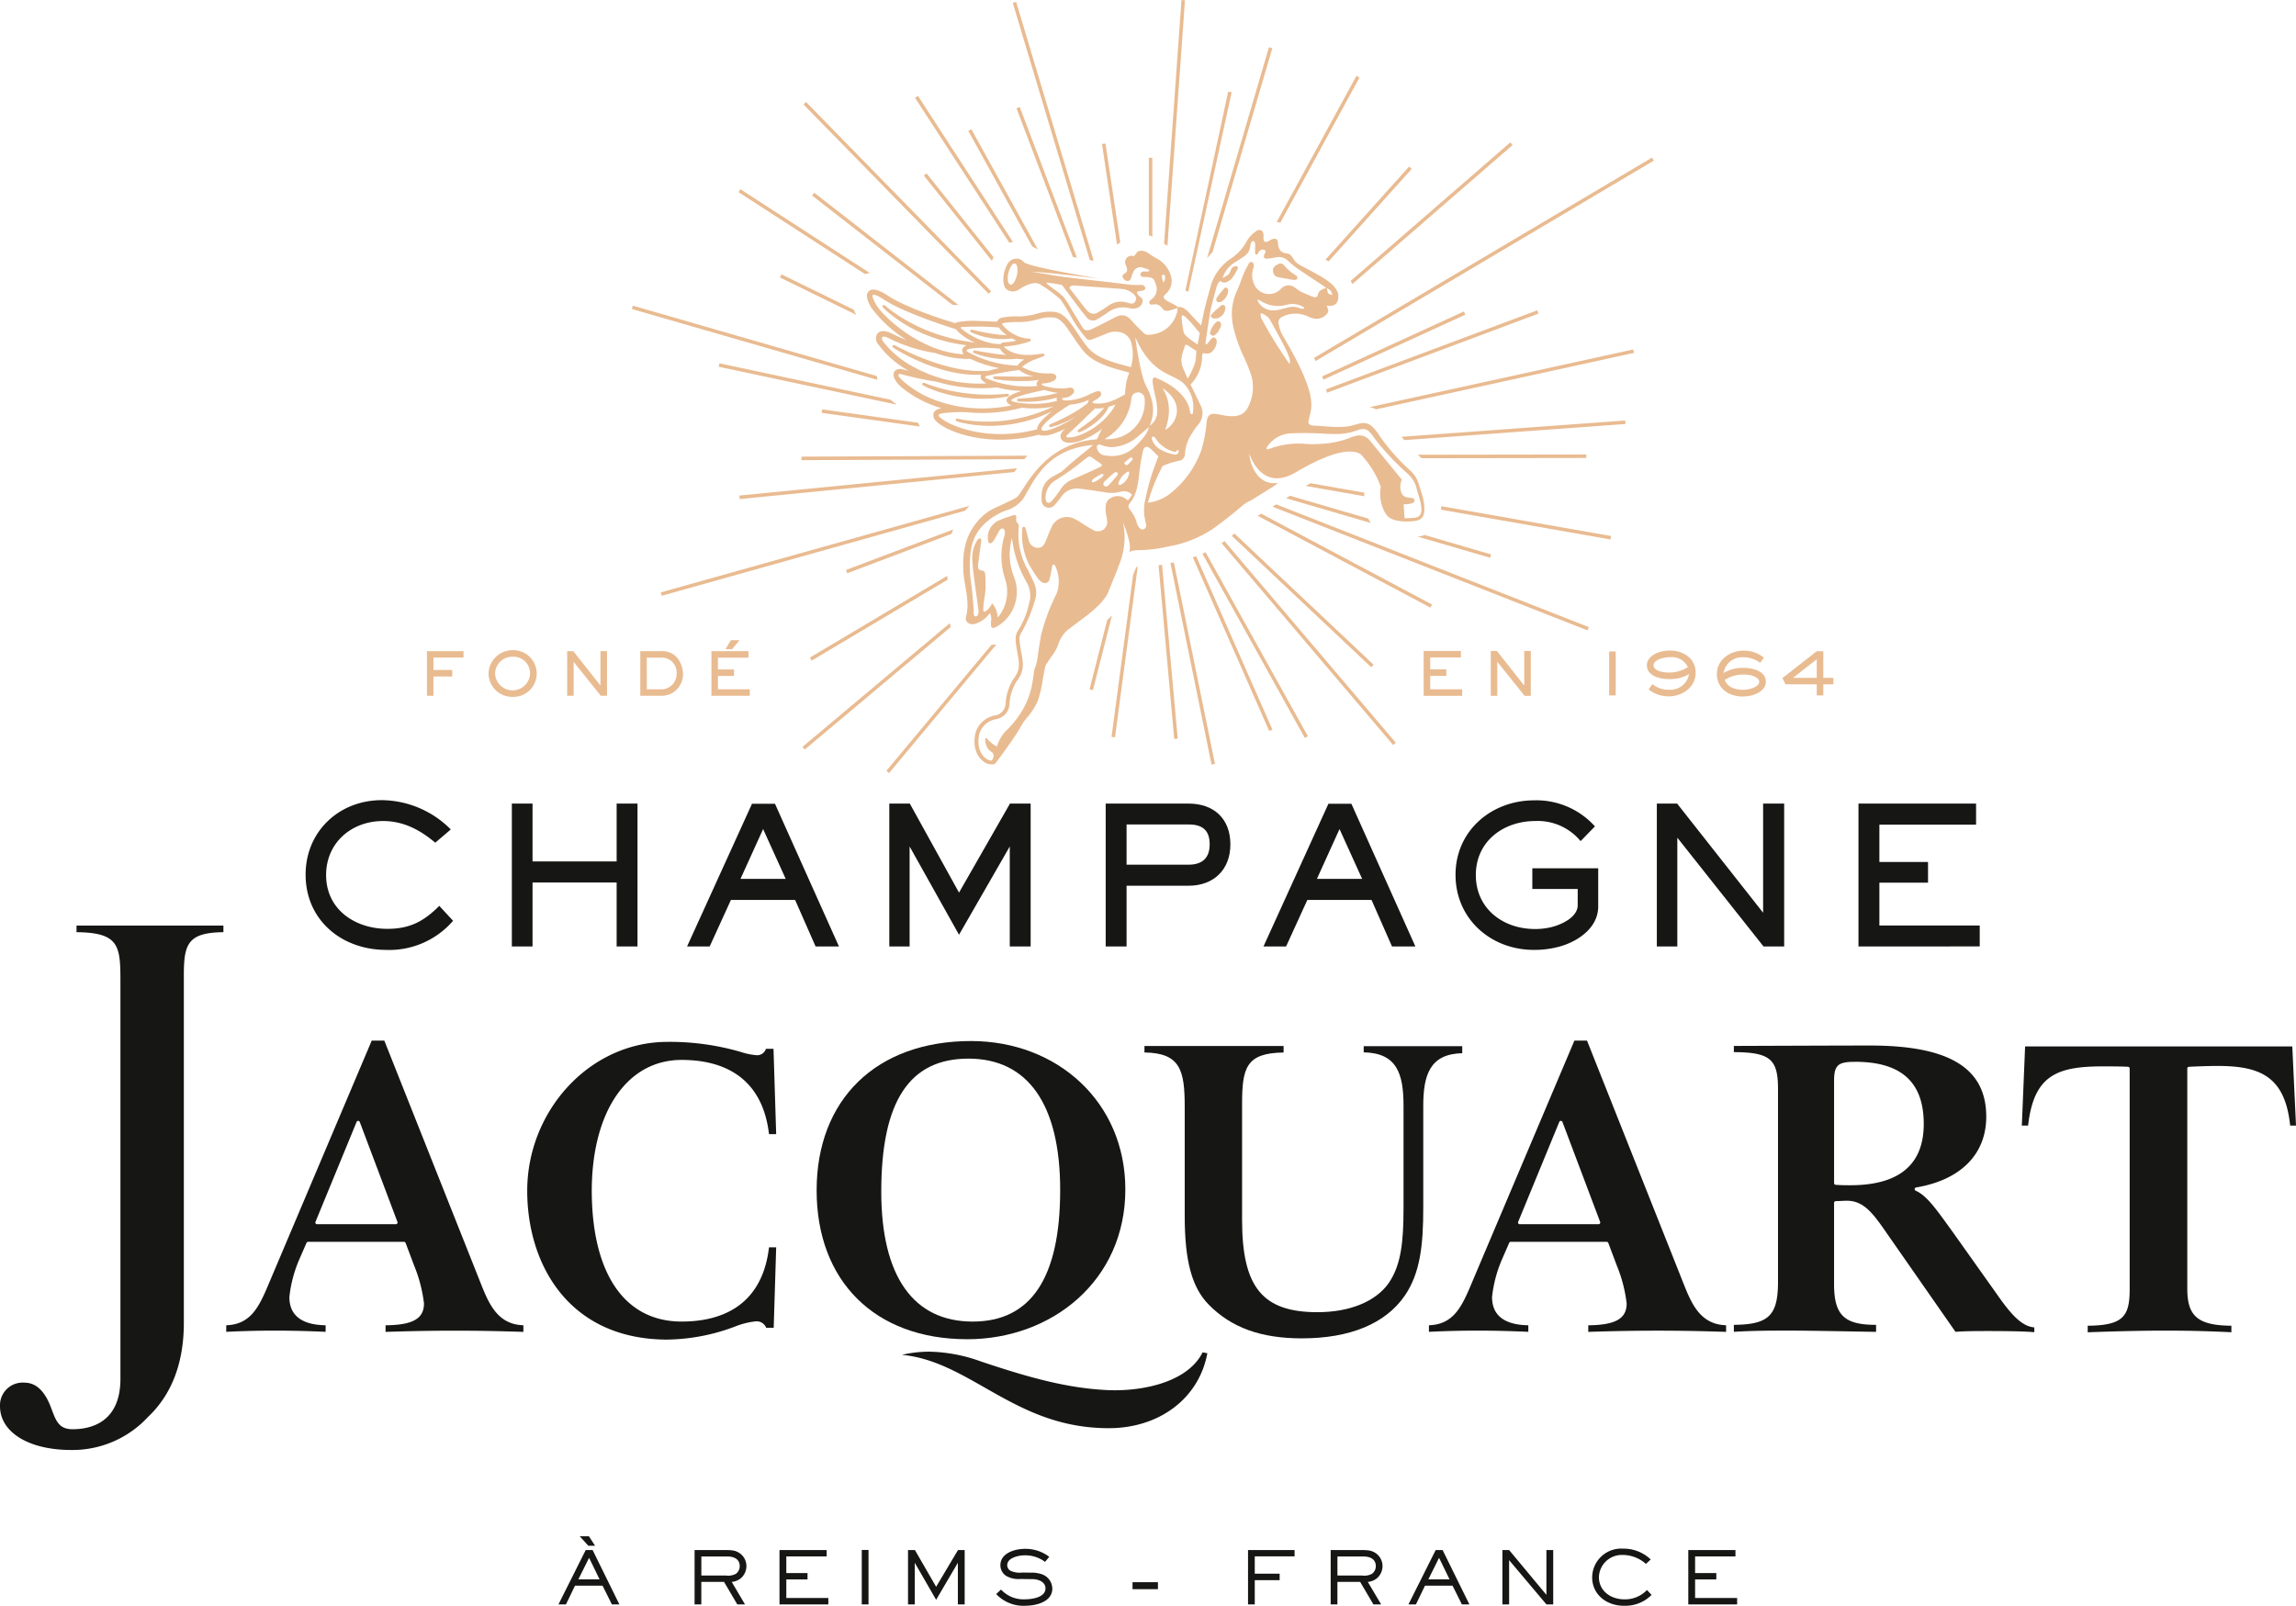 <?xml version="1.0" encoding="UTF-8"?> <svg xmlns="http://www.w3.org/2000/svg" xmlns:xlink="http://www.w3.org/1999/xlink" width="381.652" height="266.966" viewBox="0 0 381.652 266.966"><defs><clipPath id="a"><rect width="381.652" height="266.966" fill="none"></rect></clipPath><clipPath id="b"><path d="M267.483,115.61h1.09v-7.3h-1.09Zm34.506-6v3.081h-3.937Zm-.013-1.334-5.648,4.428-.041.033.51,1.035h5.192v1.841h1.09v-1.841h1.678v-1.081h-1.678v-4.415Zm-231.005-.017v7.419h1.078V112.47h3.128v-1.086H72.049v-2.06h5v-1.068Zm28.842,0v5.71l-4.516-5.71H94.279v7.419h1.078v-5.637l4.516,5.637H100.9v-7.419Zm7.7,1.078H110.1a2.451,2.451,0,0,1,2.369,2.626,2.551,2.551,0,0,1-2.272,2.638h-2.675Zm-1.078-1.078v7.419h3.753a3.588,3.588,0,0,0,3.35-3.685,4.461,4.461,0,0,0-.7-2.267,3.139,3.139,0,0,0-2.748-1.467Zm11.821,0v7.419h6.373V114.6h-5.286v-2.224h2.667V111.3h-2.667v-1.963h5.074v-1.078Zm118.393-.028v7.455h6.4V114.6h-5.31v-2.236h2.677v-1.081h-2.677V109.31h5.1v-1.082Zm16.718,0v5.741l-4.541-5.741h-1.021v7.455h1.082v-5.666l4.54,5.666h1.031v-7.455Zm33.321,4.815a5.562,5.562,0,0,1,3.186-.906,4.479,4.479,0,0,1,1.147.129c.236.055,1.408.367,1.408,1.067,0,.643-.91,1.07-1.69,1.242a5.446,5.446,0,0,1-1.1.108c-.55,0-2.375-.119-2.955-1.64m-1.3-.992c0,2.574,2.22,3.746,4.281,3.746a6.16,6.16,0,0,0,1.439-.168c1.12-.268,2.428-1.029,2.428-2.285,0-1.824-2.279-2.31-3.625-2.31a6.145,6.145,0,0,0-3.415.854,3.116,3.116,0,0,1,3.361-2.611,4.5,4.5,0,0,1,2.682.886l.051.034.62-.868-.052-.037a5.276,5.276,0,0,0-3.314-1.128c-2.191,0-4.456,1.453-4.456,3.887m-10.534-1.458c0-.671,1.009-1.075,1.607-1.208a4.953,4.953,0,0,1,1.136-.131,2.943,2.943,0,0,1,2.986,1.652,5.649,5.649,0,0,1-3.282.9c-.681,0-2.447-.217-2.447-1.209m1.158-2.24c-1.093.292-2.259,1.037-2.259,2.251,0,1.807,2.264,2.289,3.6,2.289a6.165,6.165,0,0,0,3.413-.834,3.13,3.13,0,0,1-3.358,2.6,3.971,3.971,0,0,1-2.681-.9l-.052-.035-.63.891.05.036a4.826,4.826,0,0,0,1.505.82,5.452,5.452,0,0,0,1.785.3c2.2,0,4.481-1.475,4.481-3.942a3.353,3.353,0,0,0-1.315-2.741,4.807,4.807,0,0,0-2.956-.938,5.818,5.818,0,0,0-1.585.2M82.293,112a2.859,2.859,0,0,1,2.955-2.821,2.769,2.769,0,0,1,2.868,2.791,2.914,2.914,0,0,1-5.823.03m-1.087,0a3.923,3.923,0,0,0,3.974,3.859,3.885,3.885,0,1,0,.059-7.766A3.976,3.976,0,0,0,81.206,112m83.621-4.815-17.492,20.969.446.372,17.844-21.389a3.205,3.205,0,0,1-.8.048m-43.341-.748-.889,1.483h1.116l1.208-1.483Zm11.907,17.738.374.445,24.276-20.387a3.582,3.582,0,0,1-.181-.609Zm50.644-21.063-2.924,11.481.565.144,3.165-12.424c-.259.274-.527.542-.806.8m-49.408,6.213.3.5,22.588-13.444c-.027-.208-.045-.424-.065-.637Zm54.256-15.045s-.4.921-.529,1.266l-3.588,26.963.576.077,3.772-28.34Zm3.7-.294,2.6,28.869.58-.052-2.6-28.911c-.19.033-.384.063-.576.094m2.275-.425c-.1.022-.2.041-.3.062l6.824,33.488.571-.117L195.127,93.5l-.266.059m3.414-.91,12.7,28.888.534-.234L198.829,92.461c-.186.068-.37.127-.554.189m1.593-.6,17.03,30.637.51-.284L200.4,91.812c-.178.081-.354.165-.533.24m3.394-1.887c-.066.049-.136.089-.2.136l28.513,33.56.444-.377-28.479-33.52c-.093.066-.182.135-.275.2m32.712-1a2.681,2.681,0,0,1-.378.028L247.7,92.73l.162-.559-11.028-3.218a4.687,4.687,0,0,1-.862.217m-31.233-.1,23.192,21.864.4-.424-23.125-21.8-.467.359m-64.114,5.693.205.544,17.32-6.539c.086-.243.181-.487.287-.731Zm68.8-9.214a2.767,2.767,0,0,1-.39.192l28.737,15.277.273-.514-28.395-15.1Zm30.11-.809,28.169,4.947.1-.574L239.56,84.15c.009.177-.021.566-.021.59M109.846,98.49l.157.561,50.406-14.138q.372-.437.752-.816ZM211.534,84.236,263.882,104.8l.214-.543-51.945-20.4Zm2.248-1.4,14.073,4.106a5.319,5.319,0,0,1-.4-.723l-13.014-3.8Zm3.258-2.05,9.726,1.709c0-.188,0-.392.01-.589l-8.953-1.574q-.379.214-.783.454m-94.146,1.605.058.58,45.656-4.491c.14-.2.288-.412.447-.629Zm10.331-6.471,0,.583,37.033-.161q.254-.291.528-.584ZM235.68,75.6c.124.108.235.231.362.334.094.077.169.167.258.247l27.378-.04v-.582Zm-2.7-2.979c.143.187.288.371.433.552l36.783-2.682-.043-.58Zm-96.4-3.985,16.32,2.273a4.227,4.227,0,0,1-.282-.628l-15.958-2.221Zm16.733-4.878a.231.231,0,0,0,.094.3s.2.114.564.285l0,0,.135.061c.152.068.325.147.518.225l.862.332c.212.079.44.151.675.227l.375.12c.121.033.242.069.367.1.262.076.532.156.81.214l.626.148c.163.035.33.066.5.1l.152.028c.372.075.753.129,1.134.183l1.539.162c.186.022.371.027.554.034l.756.024c.289.013.572,0,.846-.006l.377-.011c.308,0,.6-.026.881-.05l.479-.039c.242-.02.466-.039.666-.073l1.305-.206.024-.006a.234.234,0,0,0,.169-.249.232.232,0,0,0-.246-.2l-1.321.1c-.128.012-.267.015-.416.018l-.7.024c-.264.011-.543.022-.84.01l-.766-.013c-.137,0-.277,0-.423-.013l-.441-.025c-.273-.015-.551-.029-.831-.055l-1.508-.168c-.369-.048-.736-.1-1.1-.169l-1.255-.242c-.2-.04-.4-.087-.589-.134l-.927-.234c-.233-.061-.454-.122-.665-.19-.316-.1-.607-.186-.865-.274-.2-.064-.378-.13-.531-.187l-.685-.265a.221.221,0,0,0-.087-.017.232.232,0,0,0-.209.129m-33.849-2.782,29.6,6.3c-.39-.283-.731-.557-1.023-.815l-28.457-6.055ZM227.675,67.69a4.607,4.607,0,0,1,1.083.359l42.858-9.379-.125-.57ZM201.662,54.135a3.659,3.659,0,0,0-.514,1.128.371.371,0,0,0,.126.4.527.527,0,0,0,.574.1,2.268,2.268,0,0,0,.835-.978c.2-.387.542-.889.051-1.305a.3.3,0,0,0-.2-.073c-.242,0-.565.245-.87.727m18.117,8.44c.07.19.132.371.195.552l23.6-10.808-.243-.53Zm.667,2.148c.048.2.088.388.125.575L255.73,52.139l-.2-.546ZM105.031,51.374l40.821,11.782a4.23,4.23,0,0,1-.089-.631L105.191,50.814Zm97.923-.556c-.584.549-1.768,1.45-1.7,1.7,0,.426.894.6,1.41.271a1.8,1.8,0,0,0,1.017-1.752.438.438,0,0,0-.421-.344.444.444,0,0,0-.3.125m.55-2.89A15.378,15.378,0,0,0,202.26,49.5a.523.523,0,0,0,0,.6c.145.19.451.148.613.106.751-.2,1.554-1.617,1.207-2.217a.429.429,0,0,0-.329-.179.319.319,0,0,0-.247.118m-73.863-1.8,12.684,6.207c-.168-.3-.312-.586-.434-.861L129.9,45.61Zm83.074-2.321c-.887.34-1.183.721-1.11,1.281.1.72.392.945,1.244,1.064.711.1,1.411.288,2.125.376.2.026.518.052.651-.193.152-.289-.138-.51-.278-.589a7.362,7.362,0,0,1-1.97-1.714.786.786,0,0,0-.547-.24.411.411,0,0,0-.115.015M181.507,80.084c-.087-.132.065-.337.228-.456A8.952,8.952,0,0,1,182.71,79c.2-.1.537-.321.685-.144s-.223.483-.411.629a6.576,6.576,0,0,1-1.025.621.732.732,0,0,1-.268.081.207.207,0,0,1-.184-.1m1.974.634c-.188-.236-.008-.543.127-.682a18.014,18.014,0,0,1,1.6-1.428.392.392,0,0,1,.517-.045.332.332,0,0,1,.012.44c-.519.62-.987,1.194-1.557,1.766a.52.52,0,0,1-.333.1.447.447,0,0,1-.361-.155m2.433-.451a3.527,3.527,0,0,1,1.507-1.843c.153-.092.293.033.283.2a2.631,2.631,0,0,1-1.5,2.016.272.272,0,0,1-.061.007.278.278,0,0,1-.228-.378m1.3-2.928a1.488,1.488,0,0,1-.273-.2.179.179,0,0,1,.017-.261c.3-.3.614-.516.911-.769a.168.168,0,0,1,.236-.009,1.342,1.342,0,0,1,.129.117c.083.081.039.2-.041.277-.266.26-.48.5-.742.766a.3.3,0,0,1-.178.09.126.126,0,0,1-.059-.015m-13.189,6.18c-.184-.132-.232-.535-.238-.817a3.33,3.33,0,0,1,1.809-2.934,43.141,43.141,0,0,0,4.792-3.471c.719-.565.74-.526,1.554.088.332.249.69.463,1.032.7.036.025.226.138.167.307-.02.1-.115.149-.243.216-.414.216-.836.417-1.262.607-1.186.532-2.369,1.074-3.567,1.575a4.144,4.144,0,0,0-1.9,1.775,16.085,16.085,0,0,1-1.23,1.6c-.172.209-.387.447-.638.447a.465.465,0,0,1-.273-.1m15,3.638a6.241,6.241,0,0,0-1.255-2.481.715.715,0,0,1,.021-1c1.331-1.64,1.4-3.646,1.646-5.606a28.586,28.586,0,0,1,.535-3.056c.214-.882.692-.915,1.315-.362.307.274.8.774,1.249,1.235-.119.343-.966,2.553-1.246,3.5-.4,1.346-.734,2.712-1.02,4.085a7.705,7.705,0,0,0,.124,3.256c.091.416.308.964-.251,1.26a.461.461,0,0,1-.215.052c-.334,0-.713-.341-.9-.882m-18.9-4.3c.018-.027.035-.058.052-.085,1.641-2.753,3.734-8.142,11.511-8.78-.682.655-3.315,2.62-4.845,4.1-1.25,1.213-4.079,1.186-3.7,5.263a1.209,1.209,0,0,0,2.043.731,12.457,12.457,0,0,0,1.1-1.329,3.133,3.133,0,0,1,3.272-1.489c1.4.171,2.795.362,4.182.6a5.471,5.471,0,0,0,2.419-.087,2.447,2.447,0,0,1,.793-.1,1.986,1.986,0,0,1,.714.186,1.4,1.4,0,0,1,.5.419c-.175.219-.356.548-.676.914-.133-.082-.283-.205-.483-.331a2.19,2.19,0,0,0-2.31-.1c-.894.4-.968,1.278-.931,2.131.022.517.189,1.026.237,1.543a1.54,1.54,0,0,1-2.273,1.693,14.858,14.858,0,0,1-1.48-.872c-.489-.3-.955-.643-1.467-.892a2.761,2.761,0,0,0-4.04,1.383c-.328.65-.577,1.34-.85,2.017-.283.7-.589,1.4-1.511,1.312a1.645,1.645,0,0,1-1.444-1.438c-.158-.6-.3-1.214-.485-1.811a.356.356,0,0,0-.32-.264c-.162.007-.219.173-.222.345a11.031,11.031,0,0,0,1.181,6.045c.424.717.868,1.425,1.341,2.11a2.759,2.759,0,0,0,.758.738.808.808,0,0,0,1.244-.435,15.088,15.088,0,0,0,.408-2.049c.043-.214.045-.42.247-.45s.285.158.327.272a6.018,6.018,0,0,1,.278,4.4,32.995,32.995,0,0,0-2.639,6.987c-.569,2.989-.57,4.49-1.023,5.473-.509,1.1.148,5.455-4.495,10.19a6.224,6.224,0,0,0-1.826,2.9s-.535-.093-1.736-1.348c-.4-.419-.313,1.594.727,2.2.743.435.4,1.1.149,1.517a1.777,1.777,0,0,1-.589-.13c-1.345-.651-1.933-2.337-1.5-4.3a3.5,3.5,0,0,1,2.915-2.479,2.694,2.694,0,0,0,2.13-2.766,8.236,8.236,0,0,1,1.106-3.418c1.417-1.8,1.188-3.037.842-4.9-.054-.3-.112-.613-.169-.954a7.739,7.739,0,0,1-.125-1.578,2.559,2.559,0,0,1,.444-.981,24.09,24.09,0,0,0,2.134-5.205,3.9,3.9,0,0,0-.173-2.867c-.329-.708-.649-1.421-1.012-2.113a11.806,11.806,0,0,1-1.55-6.906c.04-.363.145-.668-.278-.993a.526.526,0,0,1-.119-.39c.035-.933.009-.979-.71-.748a19.965,19.965,0,0,0-2.205.8,3.081,3.081,0,0,0-1.736,3.5.374.374,0,0,0,.611.2,4.248,4.248,0,0,0,.544-.747c.184-.314.34-.6.5-.924.647-1.333,1.3-.539,1.073.368a11.944,11.944,0,0,0,0,7.1,6.71,6.71,0,0,1-1.019,6.488c-.154.164-.163,0-.174-.227a3.53,3.53,0,0,0-.884-1.986c-.252.6-1.029,1.511-1.39,1.39-.311-.144.278-3.083.295-3.759a21,21,0,0,0-.047-2.341c-.023-.261-.081-.708-.439-.718-.9-.029-.8-.647-.728-1.225.158-1.24.34-2.477.493-3.716.016-.133.038-.339-.133-.418a.529.529,0,0,0-.494.237,5.686,5.686,0,0,0-.846,3.593c.107,1.763.4,3.516.626,5.272.119.93.273,1.856.387,2.787a1.609,1.609,0,0,1-.063.761.438.438,0,0,1-.422.323c-.175-.009-.281-.229-.3-.352-.038-.255.013-.521-.009-.781-.121-1.4-.189-2.8-.394-4.189a19.081,19.081,0,0,1-.085-5.6c.447-3.083,2.322-4.991,4.966-6.335a6.827,6.827,0,0,1,.865-.354,5.378,5.378,0,0,0,2.9-1.987h.006c.01-.016.019-.033.029-.05m22.868-8.053a2.934,2.934,0,0,1-1.56-1.874c-.021-.379.4-.41.558-.144a5.252,5.252,0,0,0,3.252,2.365.371.371,0,0,0,.29-.153c.088-.093.159-.187.277-.142.175.068.109.287.04.443a.527.527,0,0,1-.507.3,6.494,6.494,0,0,1-2.35-.791m32.588-3.241c1.188-.464,1.786-.208,2.537.83.385.531.582.806,1.262,1.655a44.1,44.1,0,0,0,4.508,4.651,4.737,4.737,0,0,1,1.636,2.774c.335,1.2.545,1.722.65,2.346.123.735.359,2.022-.931,2.262a12.422,12.422,0,0,1-1.776.086l-.173-2.314s1.928.071,1.821-.685-1.514,0-2.092-1.044a2.726,2.726,0,0,1-.007-2.349l-5.476-6.712c-.951-.86-1.8-.846-3.37-.175a15.551,15.551,0,0,1-4.883.934,13.088,13.088,0,0,1-1.868.023,13.781,13.781,0,0,0-6.443.8c-.121.053-.329.131-.427.017s.021-.312.1-.416a4.984,4.984,0,0,1,3.8-2.186,54.581,54.581,0,0,1,5.6.048c.612.036,1.219.066,1.821.066a9.992,9.992,0,0,0,3.709-.607m-36.219.818c.547-.449,1.078-.92,1.615-1.381a4.146,4.146,0,0,1-.955,1.8c-1.119,1.348-2.87,3.494-6.249,2.948a1.56,1.56,0,0,1-1.463-1.336.424.424,0,0,1,.6-.46,5.355,5.355,0,0,0,1.979.4,7.169,7.169,0,0,0,4.469-1.971M181.2,67.62h0m-6.032-.052c-.084.039-.171.079-.263.118l-.868.384c-.311.13-.639.268-.993.393-.229.086-.463.172-.711.251-.1.031-.2.065-.292.1-.151.051-.3.105-.468.15-.53.167-1.068.315-1.6.439l-.1.023c-.243.056-.487.114-.738.159l-.851.154c-.609.112-1.226.185-1.693.236-.647.061-1.171.1-1.658.109-.539.018-1.06.018-1.552.011-.561-.016-1-.041-1.392-.075-.79-.067-1.525-.161-2.067-.264-.487-.087-.764-.158-.768-.159a.231.231,0,0,0-.135.442c.012,0,.292.1.8.225a18.435,18.435,0,0,0,2.109.379c.4.048.851.089,1.43.126.558.026,1.063.046,1.6.03.5-.009,1.041-.037,1.71-.093.481-.048,1.116-.115,1.749-.223.294-.048.585-.106.871-.169.256-.049.51-.111.763-.172l.1-.025c.548-.136,1.1-.293,1.639-.469h0c.268-.081.525-.176.775-.269s.5-.188.727-.285c.354-.139.685-.291,1-.435l.591-.282c-1.317,1-2.488,2.135-2.5,3-7.931,2.087-14.2-.457-15.859-1.768-.295-.233-.531-.374-.5-.6.025-.184.333-.241.495-.272a21,21,0,0,1,4.14-.209,25,25,0,0,0,9.185-.741,16.75,16.75,0,0,0,2,.114,16.025,16.025,0,0,0,3.332-.327m4.276,4.293a8.862,8.862,0,0,0,.964-.47c.348-.2.651-.383.926-.571.166-.112.337-.23.5-.356.124-.09.243-.188.364-.286l.137-.11c.106-.089.208-.182.309-.275l.169-.153c.11-.106.216-.216.319-.324l.12-.125c.131-.151.256-.3.376-.449a5.8,5.8,0,0,0,.676-1.126c.267-.079.758-.227,1.11-.368a10.973,10.973,0,0,1-.693,1.144,12.074,12.074,0,0,1-4.084,3.427c-2.143,1.117-3.285.938-3.378.788-.076-.113.029-.218.2-.372,1.121-1,3.885-3.69,4.422-4.215.045-.041.087-.083.13-.123a5.693,5.693,0,0,0,1.532-.107,12.6,12.6,0,0,1-1.4,1.445c-.1.08-.194.171-.3.255l-.125.105c-.113.1-.225.189-.343.278l-.131.1c-.111.089-.222.176-.337.26-.226.174-.446.335-.647.48l-1.042.74a.231.231,0,0,0-.069.3.235.235,0,0,0,.2.123.193.193,0,0,0,.084-.018m-6.307-.443c-.2-.683,2.285-2.674,4.716-4.145a8.509,8.509,0,0,0,3.183-.832.913.913,0,0,0-.166.4.883.883,0,0,0,0,.117l-.021.018a1.9,1.9,0,0,1-.183.155l0,0c-.121.092-.257.2-.391.305l-.482.346c-.091.065-.189.127-.29.192-.085.055-.17.11-.252.167-.1.065-.2.128-.31.19s-.194.116-.309.188l-.837.47c-.133.073-.267.146-.4.213l-.263.136c-.123.063-.243.126-.369.186-.313.157-.614.3-.886.428l-.6.278c-.179.082-.33.153-.457.206l-.309.138a.232.232,0,0,0,.142.438s.126-.027.38-.1c.151-.044.342-.1.564-.172.086-.028.177-.06.273-.093l.139-.05c.138-.049.284-.1.429-.162.2-.079.414-.163.626-.26s.438-.2.659-.306c.145-.07.289-.145.433-.222,0,0,.327-.148.783-.4-1.963,1.233-4.316,2.366-5.326,2.366-.242,0-.407-.065-.471-.208M183.591,73a8.8,8.8,0,0,0,4.469-6.679,1.108,1.108,0,0,1,2.194-.2,6.157,6.157,0,0,1-6.16,6.9c-.166,0-.334-.007-.5-.02m-13.717-5.969a.237.237,0,0,0-.061-.008c-.779-.1-1.711-.242-1.711-.473,0-.369,2.44-1.1,5.5-1.718a10.728,10.728,0,0,0,2.3.486l-1.4.32c-.265.059-.537.1-.815.151-.185.037-.371.064-.558.092l-1.044.147c-.122.012-.243.027-.361.041s-.262.033-.389.044l-.674.064c-.416.038-.764.068-1.008.079l-.387.023a.231.231,0,0,0-.016.46s.145.02.4.036h0l.092,0c.243.014.566.03.942.026.217,0,.45,0,.691-.015.206-.005.419-.021.641-.037l.371-.033c.193-.017.39-.036.59-.064l.254-.035c.2-.027.393-.054.588-.09.283-.05.565-.1.838-.166l1.026-.262a.55.55,0,0,0-.045.373.642.642,0,0,0,.068.176,14.019,14.019,0,0,1-3.89.491,16.072,16.072,0,0,1-1.947-.112m23.382-2.5c4.068,2.792,2.05,6.151.432,6.934,1.482-4.03-.109-6.317-.432-6.934m-32.544,3.243a22,22,0,0,1-3.972-.827,17.479,17.479,0,0,1-6.363-3.357c-.763-.712-1.171-1.057-1.008-1.3s.56-.046.914.051a49.32,49.32,0,0,0,5.35,1.116h.01a25.881,25.881,0,0,0,10.1.96,18.284,18.284,0,0,0,4.025.59c-2.219.7-2.471,1.233-2.449,1.593a.79.79,0,0,0,.435.621,2.187,2.187,0,0,0,.381.183,23.7,23.7,0,0,1-7.377.37l0,.006a.221.221,0,0,0-.046-.009m3.255-4.853c-.123-.065-.2-.095-.2-.21,0-.1.057-.144.18-.186a43.864,43.864,0,0,1,5.462-1,5.389,5.389,0,0,0,2.375,1.041l-2.1.059c-.186,0-.372,0-.557,0l-3.774-.06a.231.231,0,0,0-.052.458s.148.03.408.068h0l.1.014c.246.035.573.082.957.121.559.057,1.037.092,1.5.114.276.013.561.025.849.029.185.005.372.005.561,0l1.2-.026c.29-.016.574-.036.851-.058.335-.03.68-.071,1.031-.121a.759.759,0,0,0-.449.613.537.537,0,0,0,.121.405c-.544.049-1.075.07-1.589.07a17.392,17.392,0,0,1-6.881-1.34m-3.1-4.4c-.133-.1-.185-.162-.185-.251,0-.231,1.343-.571,4.3-.384a.218.218,0,0,0,.057,0c.414.027.816.061,1.187.1a2.345,2.345,0,0,0,1.046,1.041l-.12-.009c-.15-.009-.3-.023-.458-.039l-.22-.021c-.182-.014-.365-.037-.551-.059l-.148-.019c-.15-.014-.3-.035-.449-.056l-2.4-.384c-.223-.039-.413-.073-.56-.1l-.324-.062a.229.229,0,0,0-.264.158.232.232,0,0,0,.129.281s.116.05.324.122h0l.08.027c.2.067.453.156.757.241.335.1.742.2,1.215.3l.141.027c.178.035.363.07.553.1l.252.037c.154.024.309.047.464.064.4.045.928.1,1.424.107.23.01.455.011.663,0l.062,0c.19,0,.37-.007.531-.023.182-.013.348-.029.506-.044l.18-.026a8.911,8.911,0,0,0,1.225.131c-.771.448-1.009.787-1.083,1.006-.1,0-.2.006-.3.006a18.3,18.3,0,0,1-8.029-2.269m35.8,2.7c-.626-1.385-.114-2.422.29-3.671.126-.39.382-.2.554-.085.571.363.938.667,1.357.871a11.559,11.559,0,0,1-.183,1.881c-.021.073-.044.146-.068.221-.036.1-.146.413-.146.413a14.929,14.929,0,0,1-1.049,2.127s-.559-1.265-.755-1.757m-6.257,2.723c-.637-1.185-1.441-5.691-1.7-7.871,2.928,6.622,6.388,5.879,8.227,7.87a5.606,5.606,0,0,1,1.4,4.334c-.008.134.017.545-.2.584-.2.035-.287-.145-.33-.441-.54-3.69-5.466-5.519-5.751-5.623-1.017-.371-.064,2.482.164,3.979s.407,2.984-1.126,4.012c1.091-2.427.511-4.621-.684-6.844m-38.728-3.02a15.526,15.526,0,0,1-4.9-4.158c-.157-.218-.255-.552-.1-.715.2-.219.866.079,1.371.347a26.3,26.3,0,0,0,7.457,2.317,15.963,15.963,0,0,0,5.809.972,19.621,19.621,0,0,0,4.776,1.534,14.577,14.577,0,0,0-1.712.419c-.134.012-.278.026-.433.032l-1.125.028c-.5-.006-.925-.027-1.33-.065-.215-.014-.435-.041-.658-.069l-.061-.008c-.247-.027-.5-.064-.752-.1-.523-.076-1.058-.188-1.561-.3-.172-.036-.344-.078-.516-.12l-1.075-.283c-.627-.178-1.126-.332-1.575-.487-.516-.173-1.019-.355-1.5-.538l-.112-.044c-.444-.175-.874-.342-1.28-.515-.44-.183-.849-.369-1.226-.54-.781-.364-1.388-.659-1.81-.879s-.669-.356-.672-.357a.231.231,0,0,0-.242.394s.236.16.68.428,1.026.6,1.772.976c.678.341,1.59.785,2.664,1.22.479.19.975.386,1.486.559.459.16.972.322,1.611.508.211.06.422.115.634.17l.485.117c.175.042.348.083.522.119.542.114,1.085.209,1.617.28l.153.02c.213.028.423.056.627.069l.062.006c.235.02.465.04.685.046.417.025.855.03,1.384.017l.291-.013a.578.578,0,0,0-.119.272.8.8,0,0,0,.276.687,2.894,2.894,0,0,0,.73.5c-.321.011-.638.017-.949.017a22.641,22.641,0,0,1-11.375-2.862m13.364-3.795a11.825,11.825,0,0,1-5.3-2.514.137.137,0,0,1,.077-.237,46.059,46.059,0,0,1,6.192.072l.06.089a5.617,5.617,0,0,0,1.271,1.195c-.1,0-.206-.008-.316-.015l-.2-.012c-.16-.007-.326-.023-.5-.038l-.083-.008c-.148-.01-.3-.028-.448-.046l-.176-.02c-.171-.017-.344-.043-.517-.069l-.124-.018c-.137-.015-.272-.039-.407-.062l-.838-.148c-.1-.021-.195-.04-.291-.058s-.195-.038-.291-.06l-.743-.162c-.22-.049-.406-.091-.549-.128l-.3-.073a.231.231,0,0,0-.161.429s.1.055.3.135l.077.033c.177.071.409.167.683.259.3.106.677.216,1.116.326l.128.03c.166.039.335.078.512.112l.215.039c.148.027.3.055.476.079.215.029.429.059.635.075.224.026.445.038.654.044s.426.015.669.008c.181,0,.352-.007.5-.023.169-.014.324-.03.473-.046l.342-.055a7.177,7.177,0,0,0,.764.369,8.941,8.941,0,0,1-1.968.292,1.017,1.017,0,0,0-.33.046.712.712,0,0,0-.369.263c-.287-.029-.731-.071-1.238-.1m5.459-.146.681-.222a.231.231,0,0,0-.05-.45l-.715-.062a6.458,6.458,0,0,1-3.727-2.147c-.092-.13-.133-.165-.133-.225s.064-.1.239-.159a12.541,12.541,0,0,1,2.611-.164l.193,0a12.255,12.255,0,0,0,2.956-.468,6.026,6.026,0,0,1,2.759-.267c1.089.223,1.879,1.411,2.885,2.924.532.8,1.133,1.7,1.881,2.618,1.625,2,4.637,2.8,7.059,3.438.205.053.374.1.565.155a14.674,14.674,0,0,0-.453,1.42,14.791,14.791,0,0,0-.26,2.212c-.275.143-.563.3-.908.5a7.834,7.834,0,0,1-1.514.663,5.665,5.665,0,0,1-2.854.291.123.123,0,0,1-.092-.191c.079-.183.46-.331.631-.436l.1-.06c.008,0,.89-.543.651-1.056-.187-.4-.705-.23-.875-.174a9.735,9.735,0,0,0-1.3.579,9.176,9.176,0,0,1-1.143.462c-1.52.5-3.15.567-3.164.164-.009-.254.645-.143,1.029-.312.668-.295,1.092-.741.967-1.161-.05-.17-.253-.543-1.073-.347-1.092.292-4.293-.193-4.293-.615,0-.162.307-.132.5-.155a5.687,5.687,0,0,0,.851-.156l.108-.032c.675-.22,1.036-.575.965-.951-.1-.509-.806-.536-1.415-.5a8.238,8.238,0,0,1-4.222-1.058.063.063,0,0,1-.006-.073,6.865,6.865,0,0,1,2.381-1.3l1.143-.426a.231.231,0,0,0-.107-.446l-1.212.145c-3.326.4-4.612-.735-5.131-1.11-.085-.062-.132-.12-.11-.181.016-.043.1-.034.141-.034h.009a15.321,15.321,0,0,0,3.457-.63m28.445.236c-.525-.407-2.06-1.326-2.2-1.976-.108-.5-.5-2.61-.246-2.8.4-.3,2.8,2.828,2.923,2.935,0,.026-.282,1.474-.282,1.474l-.085.443c-.039-.029-.068-.041-.112-.074m13.261.1c-1.043-1.674-1.448-2.358-2.423-4.157a1.526,1.526,0,0,1-.223-1.116,3.245,3.245,0,0,1,.7.329,2.242,2.242,0,0,1,.784.7c1.276,2.4,4.082,7.033,3.235,7.367-.119-.181-1.529-2.25-2.075-3.127m-3.041-7.056a1.33,1.33,0,0,1-.163-.442,1.222,1.222,0,0,1,.472.161,5.254,5.254,0,0,0,4.442.683,3.547,3.547,0,0,1,2.28.16,1.147,1.147,0,0,1,.631.473,1.2,1.2,0,0,1-.755-.045c-1.38-.6-2.412.09-3.8.311a4,4,0,0,1-.633.053,2.863,2.863,0,0,1-2.476-1.354m-63.56.355c-.557-1.048-.67-1.389-.544-1.524.177-.188.666-.072,2.1.864,3.169,2.079,10.926,4.553,11.7,4.777a8.585,8.585,0,0,0,3.25,2.245l-.069-.007a4.94,4.94,0,0,1-.533-.071l-1.955-.331q-.292-.068-.6-.133c-.295-.064-.6-.13-.9-.2l-.537-.15c-.346-.1-.695-.191-1.039-.291l-.8-.268c-.09-.032-.183-.061-.274-.091-.173-.058-.348-.115-.523-.189l-.93-.363c-.086-.033-.17-.066-.249-.1l-1.142-.514c-.159-.075-.314-.155-.468-.233l-.257-.13c-.347-.169-.676-.352-.994-.53l-.352-.2c-.134-.074-.262-.154-.388-.231l-.33-.2c-.151-.093-.3-.184-.441-.283l-.96-.662c-.2-.135-.367-.27-.519-.388l-.39-.314c-.1-.077-.175-.142-.238-.2-.1-.08-.143-.126-.146-.129a.231.231,0,0,0-.33.323s.2.219.586.572l.171.149c.153.136.326.288.525.442l.941.718c.141.1.292.206.448.309l.327.218c.131.087.264.176.4.261l.323.195c.329.2.669.406,1.035.589l.261.137c.155.083.313.166.478.249l1.157.534c.086.038.175.072.263.107l.938.374c.185.077.374.138.564.2.089.028.179.057.271.089l.82.268c.353.1.707.193,1.055.282.189.047.375.1.566.146.363.083.721.149,1.067.212l.471.087,1.265.178a1.157,1.157,0,0,0-.71.614.809.809,0,0,0,.164.8.986.986,0,0,0,.074.088c-7.422-.37-13.712-6.621-14.6-8.3m75.279-1.739c-.287-.16-.217-.7-.351-1,.253.2.6.33.742.614a2.012,2.012,0,0,1,.17.589,4.581,4.581,0,0,1-.561-.205m-40.1,2.86a11.826,11.826,0,0,1-.886-1.083c-.37-.435-1.47-1.918-2.167-2.793a1.265,1.265,0,0,1,.267-.291,1.479,1.479,0,0,1,.75-.087q3.9.273,7.79.571a3.367,3.367,0,0,1,2,.956c.3.387.444.555.17,1.1-.332.665-1.02.277-1.547.152a3.538,3.538,0,0,0-2.964.6c-.514.356-1.035.7-1.57,1.024a1.745,1.745,0,0,1-.884.3,1.411,1.411,0,0,1-.956-.455m12.421-5.34c-.1-.267-.175-.643.114-.706.261-.056.393.249.347.595a3.047,3.047,0,0,1-.266.751c-.069-.223-.114-.427-.2-.64m-25.229.949c-.658-.147-.465-1.51-.375-1.911.1-.442.534-1.627,1.009-1.607.64.028.6,1.348.387,2.108-.093.332-.487,1.418-.955,1.418a.3.3,0,0,1-.066-.008m37.673-3.963c1.042-.677,2.057-1.1,2.165-2.407.055-.66.24-.884.489-.884.231,0,.343.269.341.582-.006.514,0,.785-.023,1.3-.024.542.384.425.514.135a.944.944,0,0,1,.364-.477.78.78,0,0,1,.727-.042c.3.16.092.407-.024.645-.26.53-.117.81.4.785a12.126,12.126,0,0,0,1.535-.221,2.109,2.109,0,0,1,1.978.606A17.115,17.115,0,0,0,216.34,45.1c1.358.93,2.742,1.823,4.115,2.731-.574.273-1.273.373-1.4,1.214-.056.383-.444.439-.752.323-.678-.253-1.347-.535-2-.853-.371-.182-.69-.468-1.044-.688a1.669,1.669,0,0,0-2.282.134,3.45,3.45,0,0,1-.466.414,2.689,2.689,0,0,1-4.161-1.423,3.342,3.342,0,0,1-.078-2.148,2.138,2.138,0,0,0,.152-.758.605.605,0,0,0-.308-.471.416.416,0,0,0-.527.227c-.277.555-.549.96-.826,1.62-.424,1.014-.673,1.919-1.144,2.909a9.234,9.234,0,0,0-.691,5.65,23.949,23.949,0,0,0,2,5.719c.363.806.687,1.632.984,2.463a7.018,7.018,0,0,1-.171,4.9c-.655,1.772-1.728,2.349-3.873,2.074-.408-.052-1.121-.245-1.688-.317-1-.129-1.461.213-1.592,1.228a23.2,23.2,0,0,1-.88,4.754,15.909,15.909,0,0,1-5.205,7.265,7.3,7.3,0,0,1-3.7,1.508,29.808,29.808,0,0,1,2.45-6.1,12.389,12.389,0,0,1,2.788-.882,1.133,1.133,0,0,0,.928-1.12,6.843,6.843,0,0,1,1.22-3.5,7.906,7.906,0,0,1,.884-1.263,2.882,2.882,0,0,0,.441-3.431c-.279-.627-1.616-3.347-1.616-3.347a6.668,6.668,0,0,0,1.913-4.4,1.95,1.95,0,0,1,.128-.819c.792.143,1.226.065,1.493-.215a2.44,2.44,0,0,0,.824-1.779.652.652,0,0,0-.383-.6c-.2-.077-.388.077-.517.2-.221.216-.367.5-.574.738-.443.5-.385-.123-.383-.146.015-.233.729-4.984.8-5.261.309-1.3.641-2.594,1.007-3.879.122-.429.319-.948.7-1.054a.757.757,0,0,0,.855.228,2.615,2.615,0,0,0,1-.638,10.139,10.139,0,0,0,.952-1.555c.176-.318-.05-.572-.427-.5a.914.914,0,0,0-.687.615c-.179.8-.766,1.047-1.392,1.358a4.948,4.948,0,0,1,2.448-2.836m3.087-4.913a4.833,4.833,0,0,0-1.477,1.567,7.741,7.741,0,0,1-2.693,2.965,8.185,8.185,0,0,0-3.379,4.732c-.192.7-.368,1.412-.577,2.111-.365,1.222-.962,4.268-.962,4.268-.629-.621-1.31-1.412-1.93-2.045a4.138,4.138,0,0,0-1.069-.9,1.4,1.4,0,0,0-.853-.111c-.793-.764-3.14-1.212-2.13-2.085a2.9,2.9,0,0,0,.958-3.146,4.9,4.9,0,0,0-2.738-3.064h0c-.78-.462-1.452-1.228-2.466-1.064-.579.092-.739.974-1.042.852l0,.011a1.051,1.051,0,0,0-1.234,1.509c.534,1.388-.115,1.143-.506,1.65-.218.283.2.848.592.953.44.118.678-.112.805-.515a6.072,6.072,0,0,1,.37-1.02,1.279,1.279,0,0,1,1.723-.59c1.167.276,1.291.656.089.582-.356-.031-.68.207-.67.469.013.332.31.47.607.448.594-.043,1.521.074,1.72.557a8.469,8.469,0,0,1,.4,1.243,2.192,2.192,0,0,1-.96,1.986c-.185.134-.371.312-.257.587.1.235.35.253.613.195.767-.171,1.2.214,1.65.776a.751.751,0,0,0,.38.258,1.494,1.494,0,0,0,.785-.055c.494-.161.918-.3,1.225-.379a1.986,1.986,0,0,1-.189,1.111,4.836,4.836,0,0,1-4.119,3.284c-1.174.182-1.118-.141-1.99-.922-.424-.38-1.439-1.578-1.761-1.838A1.79,1.79,0,0,0,186,52.48a2.16,2.16,0,0,0-.481.2c-1.3.646-2.582,1.35-3.9,1.964-.389.181-1.182.609-1.665-.2-.457-.763-1.25-2.006-1.7-2.77a19.519,19.519,0,0,0-1.488-2.338A13.468,13.468,0,0,0,175.094,48c-.18-.152-1.409-.949-1.109-1.016a21.677,21.677,0,0,1,2.438.369.284.284,0,0,1,.174.111c.149.2.326.457.372.512,1,1.314,2.863,3.894,3.784,4.938a1.338,1.338,0,0,0,1.741.1c.5-.276.972-.608,1.45-.925a4.335,4.335,0,0,1,3.795-.861,2,2,0,0,0,.433.084c1.046.069,1.832-.5,1.761-1.577-2.146-1.823-.013-1.086.357-1.588.23-.313-.065-.752-.475-.773-.248-.012-.5-.006-.747,0a8.083,8.083,0,0,1-.96-.017c-1.191-.115-2.376-.289-3.565-.427-2.587-.3-5.177-.578-7.762-.892-.967-.118-1.924-.306-2.884-.471-.4-.068-1.645-.233-2.456-.4,3.486.155,11.508,1.2,11.508,1.2s-12.033-1.975-12.749-2.789a1.593,1.593,0,0,0-1.829-.47c-.433.167-1,.474-1.456,2.217a4.068,4.068,0,0,0,.123,2.474,1.655,1.655,0,0,0,2.176.427c.333-.15.606-.416.932-.575.948-.46,2.076-.88,2.822-.329a22.236,22.236,0,0,1,3.317,2.46c.21.29.808,1.215,1.4,2.224a22.8,22.8,0,0,0,2.917,4.3.738.738,0,0,0,.832.14c.388-.1,2.863-1.137,2.863-1.137l.012-.005c.9-.315,3.152-.394,3.741,1.7a7.5,7.5,0,0,1-.065,4.044c-.2-.055-.385-.109-.6-.167-2.288-.606-5.136-1.362-6.566-3.118-.725-.891-1.313-1.775-1.832-2.555-1.121-1.685-2.007-3.015-3.479-3.318a6.838,6.838,0,0,0-3.183.277,11.376,11.376,0,0,1-2.735.439l-.2,0a11.84,11.84,0,0,0-2.887.21,1.221,1.221,0,0,0-.79.668c-.666-.036-1.8-.09-2.938-.114a14.2,14.2,0,0,0-3.659.195,1.048,1.048,0,0,0-.328.164c-1.639-.487-8.366-2.571-11.5-4.775-1.495-.9-2.381-1.036-2.886-.536s-.373,1.371.388,2.68a20.929,20.929,0,0,0,5.926,5.435,16.979,16.979,0,0,1-2.226-.97c-1.184-.632-2.1-.671-2.583-.177a1.4,1.4,0,0,0-.036,1.714,15.718,15.718,0,0,0,5.173,4.551c-.275-.066-.539-.135-.793-.2-1-.272-1.425.056-1.605.38-.335.6.059,1.495,1.083,2.45a18.468,18.468,0,0,0,6.73,3.57c-.771.188-1.177.474-1.292.886a1.394,1.394,0,0,0,.52,1.354c1.8,1.8,8.841,4.361,17.016,2.18a1.239,1.239,0,0,0,.3.116,4.12,4.12,0,0,0,2.1-.28,17.291,17.291,0,0,0,1.958-.8c-.088.08-.167.152-.239.216-.854.762-.466,1.424-.38,1.549.44.637,1.59.729,3.077.245a10.17,10.17,0,0,0,1.55-.661,14.293,14.293,0,0,0,2.114-1.36c-.062.127-.674,1.305-.848,1.73-9.062.666-11.986,8.38-13.24,9.575a4.256,4.256,0,0,1-.644.4c-1.074.533-2.162,1.037-3.252,1.535a8.234,8.234,0,0,0-2.974,2.477c-1.871,2.342-2.259,5.1-2.088,7.979.151,2.522,1.144,4.974.434,7.579-.233.856.633,1.427,1.542,1.137a4.863,4.863,0,0,0,1.5-.8,5.026,5.026,0,0,0,.935-.99,2.189,2.189,0,0,1,.2,1.333c-.13,1.237.041,1.689,1.9.267a6.722,6.722,0,0,0,1.852-7.732,10.093,10.093,0,0,1-.308-6.291c.045.162.061.285.073.337.15.765.206,1.436.422,2.181a18.872,18.872,0,0,0,1.862,4.632,4.444,4.444,0,0,1,.686,2.885q-.084.42-.173.8c-.011.035-.017.069-.029.1h.006a13.891,13.891,0,0,1-1.687,4.194,2.924,2.924,0,0,0-.532,1.284,8.319,8.319,0,0,0,.135,1.709c.056.345.115.665.171.965.336,1.814.519,2.813-.716,4.386a8.684,8.684,0,0,0-1.245,3.8,2.081,2.081,0,0,1-1.569,2.141,4.116,4.116,0,0,0-3.459,2.981c-.5,2.261.225,4.231,1.848,5.017a2.125,2.125,0,0,0,1.239.153.491.491,0,0,0,.246-.163c1.232-1.6,2.364-3.23,3.212-4.469.286-.417.545-.858.8-1.285a10.9,10.9,0,0,1,1.558-2.216,10.654,10.654,0,0,0,1.451-2.364,18.668,18.668,0,0,0,.856-3.624c.121-.722.247-1.469.417-2.18a2.71,2.71,0,0,1,.338-.6c.067-.1.135-.2.2-.307.145-.234.308-.461.49-.714a6.827,6.827,0,0,0,1.1-1.948,5.037,5.037,0,0,1,1.7-2.547c.479-.377.995-.758,1.521-1.149,1.955-1.446,3.975-2.942,4.988-4.769a2.777,2.777,0,0,0,.167-.416c.043-.121.088-.251.142-.372h0c.056-.122.3-.655.289-.685q.77-1.845,1.463-3.718a11.744,11.744,0,0,0,.5-6.727c1.161,2.955,1.332,4.229,1.041,4.958a3.264,3.264,0,0,1,1.477-.3,21.878,21.878,0,0,0,5.1-.626,18.96,18.96,0,0,0,7.354-2.93c1.644-1.188,3.249-2.438,4.784-3.761a5.108,5.108,0,0,1,1.532-.955s3.085-1.926,3.26-2.034a6.181,6.181,0,0,0,1.232-.9c-2.922.573-4.6-2.334-4.773-4.839a8.946,8.946,0,0,0,1.03,2.049c1.067,1.526,3.062,3.051,6.437,1.209,2.922-1.771,8.479-4.709,11.029-3.182A15.786,15.786,0,0,1,229.52,80.9c-.417,2.671.654,4.668,1.445,5.173,1.455.929,4.19.609,4.707.438s1.1-.55,1.1-1.756a7.67,7.67,0,0,0-.173-1.7c-.19-.81-.458-1.539-.708-2.4a5.031,5.031,0,0,0-1.649-2.589,32.042,32.042,0,0,1-5.278-6.145c-1.073-1.466-1.834-1.92-3.6-1.344-2.394.783-4.757.239-7.135.171-.483-.014-.815-.271-.719-.8.356-1.974,2.005-3.488-4.048-13.753a5.816,5.816,0,0,1-.913-2.3,1.014,1.014,0,0,1,.64-1.251,4.791,4.791,0,0,1,3.788-.213,6.856,6.856,0,0,0,1.46.538,2.247,2.247,0,0,0,2.108-.758c.458-.5.158-.933-.025-1.388.693.086,1.4.052,1.757-.625a2.107,2.107,0,0,0-.26-2.218,4.109,4.109,0,0,0-.847-.91,12.019,12.019,0,0,0-1.531-1.077c-1.085-.624-2.192-1.21-3.3-1.79a2.876,2.876,0,0,1-1.375-1.213c-.177-.343-.557-.8-.869-.82-1.256-.078-1.625-.741-1.68-1.89-.03-.624-.514-.743-1.165-.427-.14.067-.257.184-.4.247-.6.274-.823.114-.84-.6,0-.1.034-.208.032-.312-.017-.607-.283-.963-.675-.963a1.083,1.083,0,0,0-.629.251M134.99,32.506l23.354,18.188a7.708,7.708,0,0,0,.961.011L135.347,32.046Zm-12.225-.558L143.8,45.573a3.59,3.59,0,0,1,.79-.183L123.081,31.459Zm30.8-2.76,11.315,14.178q.12-.3.268-.6L154.015,28.824Zm66.764,13.977c.174.1.347.194.521.293l13.809-15.371-.433-.39ZM190.964,26.229V39.1l.583.243V26.229ZM218.44,59.5c.087.179.171.353.252.527L274.91,26.7l-.3-.5ZM183.182,23.944l2.5,16.73a3.557,3.557,0,0,1,.537-.354l-2.463-16.462ZM224.519,46.7a5.814,5.814,0,0,1,.281.526l26.627-23.108-.381-.441ZM160.954,21.763l10.618,19.2.945.507L161.464,21.481ZM168.967,18l9.374,24.722.672.126-9.5-25.054Zm-35.408-.639,30.768,31.469.431-.393L133.976,16.959Zm18.538-1.1,15.67,24.1a4.3,4.3,0,0,1,.6-.147L152.586,15.943ZM197.041,48.3l.475.218,7.21-33.175-.568-.124Zm15.179-11.39a3.224,3.224,0,0,1,.6.114l13.165-24.136-.511-.279Zm-11.576,6.005a10.65,10.65,0,0,1,.9-.984l9.948-33.916-.558-.165ZM168.349.474l12.805,42.764.642.112L168.907.307ZM196.391,0,193.5,40.5c.181.114.367.239.557.373L196.972.042Z" fill="none"></path></clipPath><linearGradient id="c" x1="-0.304" y1="2.077" x2="-0.299" y2="2.077" gradientUnits="objectBoundingBox"><stop offset="0" stop-color="#a27a48"></stop><stop offset="0.129" stop-color="#a27a48"></stop><stop offset="0.163" stop-color="#a9804f"></stop><stop offset="0.388" stop-color="#d7aa7e"></stop><stop offset="0.5" stop-color="#e9bb91"></stop><stop offset="0.657" stop-color="#ba9061"></stop><stop offset="0.736" stop-color="#a27a48"></stop><stop offset="1" stop-color="#e9bb91"></stop></linearGradient></defs><path d="M97.921,258.992l1.742,3.582H96.137ZM97.36,257.7l-4.531,9.038h1.248l1.5-3.109h4.581l1.553,3.109h1.247L98.506,257.7Zm-.992-2.288,1.425,1.573h1.119l-1.017-1.573Z" fill="#161615"></path><g clip-path="url(#a)"><path d="M123.077,262.441a2.725,2.725,0,0,1-1.451.556l2.214,3.74h-1.285l-2.2-3.74h-3.779v3.74h-1.12V257.7h4.759c1.54,0,1.973.048,2.7.5a2.6,2.6,0,0,1,1.158,2.166,2.682,2.682,0,0,1-.992,2.081m-2.2-3.678h-4.3v3.17h4.1a2.725,2.725,0,0,0,1.629-.278,1.562,1.562,0,0,0,.649-1.283c0-1.186-.967-1.609-2.074-1.609" fill="#161615"></path><path d="M129.572,266.737V257.7h7.839v1.065h-6.706v2.759h3.525v1.065h-3.525v3.086h6.986v1.064Z" fill="#161615"></path><rect width="1.12" height="9.051" transform="translate(143.247 257.686)" fill="#161615"></rect><path d="M159.221,266.737v-6.921l-3.614,6.158-3.551-6.158v6.921h-1.12V257.7h1.146l3.525,6.11,3.639-6.11h1.107v9.039Z" fill="#161615"></path><path d="M170.415,266.966a6.209,6.209,0,0,1-4.823-1.947l.8-.751a5.1,5.1,0,0,0,4.008,1.622c1.171,0,3.386-.327,3.386-1.816,0-1.088-1.184-1.524-2.151-1.537l-2.011-.023a4.181,4.181,0,0,1-2.354-.5,2.121,2.121,0,0,1-.98-1.791c0-2,2.367-2.723,4.1-2.723a6.475,6.475,0,0,1,4.021,1.331l-.7.835a5.47,5.47,0,0,0-3.359-1.089c-1.019,0-2.927.387-2.927,1.646a1.072,1.072,0,0,0,.559.931,3.743,3.743,0,0,0,1.935.29l1.413.013a5.3,5.3,0,0,1,1.946.3,2.582,2.582,0,0,1,1.642,2.348c0,2.19-2.647,2.855-4.505,2.855" fill="#161615"></path><rect width="4.225" height="1.161" transform="translate(188.254 263.046)" fill="#161615"></rect><path d="M208.572,258.75v2.88h4.137v1.077h-4.137v4.029h-1.119V257.7h7.737v1.053Z" fill="#161615"></path><path d="M228.813,262.441a2.724,2.724,0,0,1-1.45.556l2.214,3.74h-1.285l-2.2-3.74H222.31v3.74h-1.119V257.7h4.759c1.54,0,1.973.048,2.7.5a2.6,2.6,0,0,1,1.158,2.166,2.68,2.68,0,0,1-.993,2.081m-2.2-3.678h-4.3v3.17h4.1a2.729,2.729,0,0,0,1.629-.278,1.561,1.561,0,0,0,.648-1.283c0-1.186-.967-1.609-2.074-1.609" fill="#161615"></path><path d="M243,266.736l-1.552-3.109h-4.582l-1.5,3.109h-1.247l4.53-9.039h1.145l4.454,9.039Zm-3.792-7.744-1.781,3.582h3.524Z" fill="#161615"></path><path d="M257.053,266.737l-6.2-7.356v7.356h-1.119V257.7h1.119l6.2,7.454V257.7h1.132v9.039Z" fill="#161615"></path><path d="M269.951,266.966c-2.927,0-5.294-1.875-5.294-4.743a4.825,4.825,0,0,1,5.142-4.755,6.512,6.512,0,0,1,4.593,1.8l-.8.738a5.782,5.782,0,0,0-3.856-1.488,3.807,3.807,0,0,0-3.958,3.678c0,2.287,1.947,3.7,4.238,3.7a5.028,5.028,0,0,0,3.754-1.549l.763.81a6.068,6.068,0,0,1-4.581,1.8" fill="#161615"></path><path d="M280.636,266.737V257.7h7.839v1.065h-6.707v2.759h3.525v1.065h-3.525v3.086h6.987v1.064Z" fill="#161615"></path><path d="M64.171,157.923c-7.321,0-13.37-4.9-13.37-12.512,0-7.194,5.571-12.382,12.67-12.382A16.36,16.36,0,0,1,74.932,137.9l-2.579,2.2c-2.547-2.134-5.284-3.6-8.69-3.6-5.222,0-9.456,3.6-9.456,8.978,0,5.763,4.84,8.946,10.187,8.946,3.725,0,6.05-1.241,8.627-3.82l2.292,2.483a14.017,14.017,0,0,1-11.142,4.839" fill="#161615"></path><path d="M102.5,157.35V146.716H88.522V157.35H85.083V133.6h3.439v9.615H102.5V133.6h3.469V157.35Z" fill="#161615"></path><path d="M135.57,157.35l-3.406-7.736H121.5l-3.533,7.736H114.21L125,133.633h3.821l10.633,23.717Zm-8.722-19.515-3.757,8.277H130.6Z" fill="#161615"></path><path d="M167.849,157.35V140.732l-8.437,14.675L151.2,140.732V157.35h-3.375V133.6h3.407l8.181,14.8,8.469-14.8h3.437V157.35Z" fill="#161615"></path><path d="M197.579,147.257H187.265v10.092h-3.47V133.6h13.784c4.2,0,6.94,2.514,6.94,6.781,0,4.2-2.769,6.875-6.94,6.875m0-10.187H187.265v6.686h10.314c2.229,0,3.5-1.082,3.5-3.374,0-2.357-1.21-3.312-3.5-3.312" fill="#161615"></path><path d="M231.384,157.35l-3.406-7.736H217.314l-3.533,7.736h-3.757l10.791-23.717h3.821l10.633,23.717Zm-8.722-19.515-3.757,8.277h7.514Z" fill="#161615"></path><path d="M259.2,157.381a15.769,15.769,0,0,1-4.234.541c-7.163,0-13.02-5.157-13.02-12.479s5.953-12.384,13.083-12.384a13.086,13.086,0,0,1,10.091,4.33l-2.386,2.451a9.226,9.226,0,0,0-7.514-3.343c-5.316,0-9.9,3.375-9.9,8.977s4.521,8.978,9.837,8.978a11.275,11.275,0,0,0,2.737-.318c1.655-.414,4.361-1.624,4.361-3.661V147.8h-7.544V144.36h10.951V150.7c0,3.565-3.375,5.826-6.462,6.685" fill="#161615"></path><path d="M293.138,157.35l-14.326-18.082V157.35h-3.406V133.6h3.374l14.294,18.146V133.6h3.5V157.35Z" fill="#161615"></path><path d="M308.924,157.35V133.6h19.547v3.5H312.4v6.207h8.085v3.439H312.4v7.13h16.681v3.471Z" fill="#161615"></path><path d="M199.9,224.836c-2.308,4.641-9.012,6.3-14.572,6.3q-.683,0-1.338-.032c-6.6-.324-12.91-2.06-20.946-4.759a26.48,26.48,0,0,0-8.578-1.625,20.2,20.2,0,0,0-4.482.511v.02c5.008.494,9.239,2.9,13.692,5.434,5.835,3.322,11.869,6.755,20.624,6.755,8.468,0,15.018-5,16.391-12.463Z" fill="#161615"></path><path d="M64.093,220.334c4.529-.042,6.383-1.1,6.383-3.635a24.035,24.035,0,0,0-1.632-6.28l-1.422-3.778a.283.283,0,0,0-.265-.183H51.209a.284.284,0,0,0-.26.17l-1.211,2.783a21.592,21.592,0,0,0-1.637,6.221c0,3.05,2.027,4.631,6.027,4.7v1.089c-2.888-.131-5.737-.2-8.474-.2-2.66,0-5.366.066-8.046.2v-1.09c3.861-.122,5.307-2.78,6.782-6.229l17.4-41.1h2.092l16.264,40.947C81.473,217.24,83,220.2,87,220.331v1.1c-4.224-.142-7.643-.2-11.382-.2-3.786,0-7.353.063-11.528.2Zm-4.555-33.988a.281.281,0,0,0-.262.175l-6.836,16.62a.284.284,0,0,0,.263.391H65.8a.283.283,0,0,0,.265-.384L59.8,186.529a.284.284,0,0,0-.261-.183Z" fill="#161615"></path><path d="M264.009,220.334c4.529-.042,6.382-1.1,6.382-3.635a23.981,23.981,0,0,0-1.631-6.28l-1.422-3.778a.284.284,0,0,0-.266-.183H251.124a.283.283,0,0,0-.259.17l-1.212,2.783a21.592,21.592,0,0,0-1.637,6.221c0,3.05,2.029,4.631,6.028,4.7v1.089c-2.887-.131-5.737-.2-8.474-.2-2.661,0-5.366.066-8.046.2v-1.09c3.86-.122,5.306-2.78,6.782-6.229l17.4-41.1H263.8l16.263,40.947c1.326,3.289,2.851,6.248,6.856,6.38v1.1c-4.223-.142-7.643-.2-11.382-.2-3.786,0-7.353.063-11.528.2Zm-4.555-33.988a.282.282,0,0,0-.262.175l-6.836,16.62a.278.278,0,0,0,.027.265.282.282,0,0,0,.235.126h13.1a.282.282,0,0,0,.264-.384l-6.265-16.619a.284.284,0,0,0-.261-.183Z" fill="#161615"></path><path d="M216.425,222.509c-6.826,0-11.758-1.787-15.518-5.622-2.789-2.855-3.977-7.256-3.977-14.71V184.1c0-6.109-.668-9.037-6.694-9.124V173.9h23.129v1.084c-6.274.073-6.9,2.586-6.9,8.627v19.211c0,11.177,3.395,15.334,12.528,15.334,5.357,0,9.671-1.759,11.837-4.827,2.067-3,2.472-6.857,2.472-12.5V183.869c0-5.414-1.118-8.8-6.621-8.915v-1.021h16.378V175.1c-5.367.117-6.478,3.6-6.478,8.77v16.955c0,6.232-.516,10.851-3.083,14.6-3.2,4.632-9.1,7.081-17.068,7.081" fill="#161615"></path><path d="M347.03,220.407c5.958-.046,6.975-1.6,6.975-6.132V177.644a.283.283,0,0,0-.264-.284c-1.077-.071-3.259-.071-4.191-.071-7.649,0-11.485,1.481-12.429,9.843h-1.043l.545-13.164h44.413l.616,13.164h-.97c-.854-8.285-5.11-9.916-12.148-9.916-1.088,0-3.5.074-4.687.144a.282.282,0,0,0-.265.284v36.631c0,4.565,1.788,6.083,7.33,6.132v1.086c-3.867-.192-7.085-.27-11.024-.27-3.64,0-7.787.089-12.858.274Z" fill="#161615"></path><path d="M160.765,222.65c-15.39,0-25.02-9.716-25.02-24.751,0-15.078,9.883-24.822,25.662-24.822,14.336,0,25.653,10.127,25.653,24.677,0,15.136-12.182,24.9-26.295,24.9M160.977,176c-9.765,0-14.489,7.026-14.489,22.111,0,14.136,5.372,21.607,15.2,21.607,9.632,0,14.54-7.189,14.54-21.872,0-14.324-5.422-21.846-15.252-21.846" fill="#161615"></path><path d="M110.965,222.713c-16.357,0-23.327-12.43-23.327-24.748,0-13.212,10.308-24.75,23.327-24.75a42.206,42.206,0,0,1,12.2,1.683,11.25,11.25,0,0,0,2.6.535,1.52,1.52,0,0,0,1.549-1.059h1.262l.444,14.181h-1.191c-1.2-10.19-8.539-12.34-14.516-12.34-9.05,0-14.916,8.537-14.948,21.75.032,13.822,5.481,21.75,14.948,21.75,5.973,0,13.313-2.15,14.516-12.339h1.191l-.412,13.376h-1.249a1.7,1.7,0,0,0-1.7-1.076,13,13,0,0,0-3.562.9,32.915,32.915,0,0,1-11.131,2.134" fill="#161615"></path><path d="M338.151,221.48c-1.479-.118-3.406-.188-7.752-.188-1.775,0-3.6,0-5.348.129l-11.38-16.331c-2.4-3.49-3.9-5.464-6.719-5.464-.1,0-.436.014-.8.03-.409.019-.849.039-1,.039a.284.284,0,0,0-.284.283v13.517c0,5.121,1.679,6.765,6.911,6.765h.072v1.168c-7.925-.142-11.946-.211-14.52-.211-2.666,0-5.676,0-9.121.2V220.26c5.82-.047,7.34-1.569,7.34-7.195V181.051c0-4.965-1.312-6.1-7.34-6.13v-1.03c2.278-.008,17.76-.069,22.642-.069,13.175,0,19.312,3.76,19.312,11.834,0,6.237-4.251,10.526-11.661,11.764a.283.283,0,0,0-.236.246.288.288,0,0,0,.169.295c1.744.748,3.336,2.956,5.537,6.011l.687.949,7.416,10.446c2.215,3.164,4.02,5.171,6.073,5.316ZM308.36,176.533c-2.661,0-3.49.422-3.49,3.064v17.1a.281.281,0,0,0,.259.281c.868.073,1.743.073,2.446.073,8.1,0,12.2-3.428,12.2-10.189,0-6.953-3.735-10.333-11.418-10.333" fill="#161615"></path><path d="M11.513,241.064C4.626,240.977,0,238.048,0,233.78a3.769,3.769,0,0,1,4.048-3.91c1.883,0,3.307,1.291,4.355,3.943l.151.4c.758,2.046,1.259,3.4,3.522,3.4,2.967,0,7.943-1.089,7.943-8.382l0-65.624c0-6.2,0-8.569-7.3-8.627v-1.1H37.137v1.1c-6,.06-6.578,2.053-6.578,7.2v57.757c0,6.627-2,11.886-5.949,15.63a17.124,17.124,0,0,1-12.826,5.5Z" fill="#161615"></path></g><g clip-path="url(#b)"><rect width="233.786" height="128.525" transform="translate(70.971)" fill="url(#c)"></rect></g></svg> 